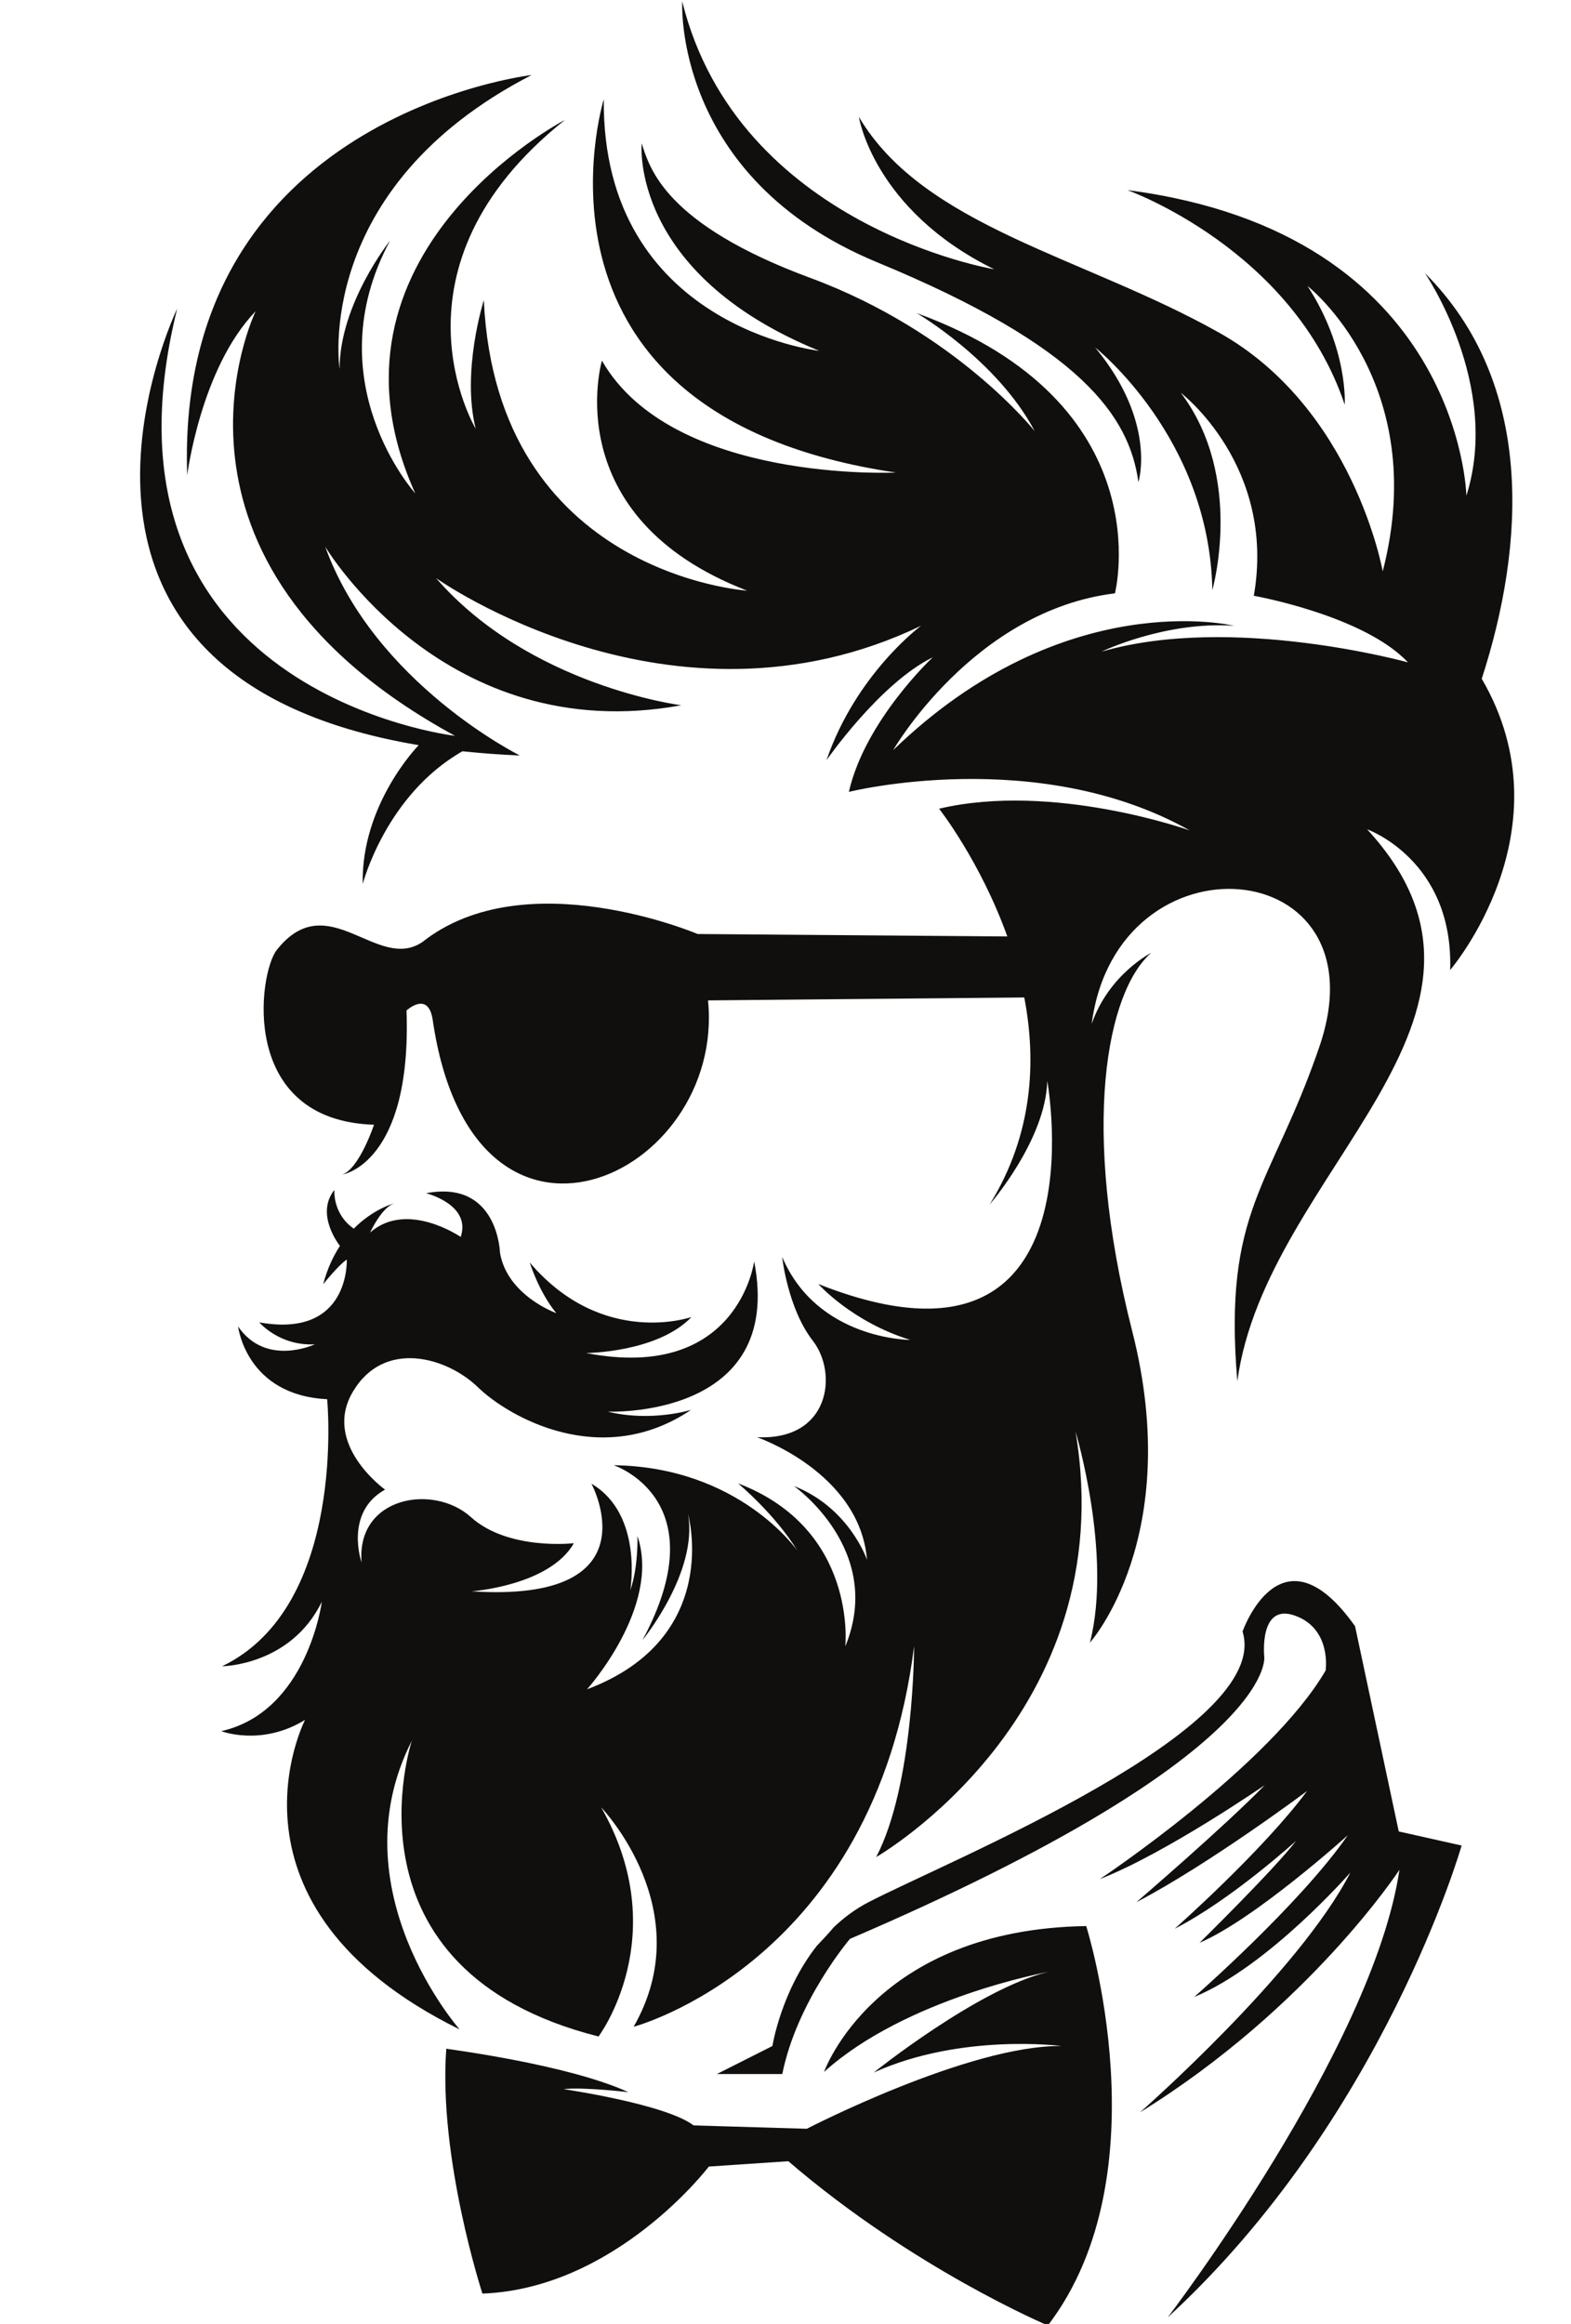 <?xml version="1.0" encoding="UTF-8"?><svg xmlns="http://www.w3.org/2000/svg" xmlns:xlink="http://www.w3.org/1999/xlink" height="78.1" preserveAspectRatio="xMidYMid meet" version="1.0" viewBox="72.2 60.9 52.8 78.1" width="52.8" zoomAndPan="magnify"><g fill="#100f0d" fill-rule="evenodd" id="change1_1"><path d="M 113.785 107.32 C 114.746 100.211 123.973 95.102 118.148 88.77 C 118.148 88.77 121.059 89.801 120.938 93.5 C 120.938 93.5 124.969 88.801 122 83.711 C 123.453 79.23 123.805 73.789 120.09 70.078 C 120.09 70.078 122.664 73.828 121.484 77.559 C 121.484 77.559 121.301 68.738 110.09 67.289 C 110.09 67.289 115.637 69.262 117.395 74.5 C 117.395 74.5 117.52 72.629 116.145 70.512 C 116.145 70.512 120.309 73.77 118.672 80.102 C 118.672 80.102 117.703 74.609 113.156 72.07 C 108.613 69.52 103.25 68.52 101.066 64.828 C 101.066 64.828 101.551 67.949 105.613 69.949 C 105.613 69.949 97.008 68.52 95.129 60.949 C 95.129 60.949 94.793 66.859 101.672 69.711 C 108.551 72.551 110.156 74.891 110.461 77.102 C 110.461 77.102 111.098 75.102 109.008 72.578 C 109.008 72.578 112.855 75.609 112.945 80.73 C 112.945 80.73 114.035 76.949 111.887 74.102 C 111.887 74.102 115.098 76.551 114.34 80.922 C 114.34 80.922 118.035 81.578 119.52 83.16 C 119.52 83.16 113.613 81.52 109.219 82.801 C 109.219 82.801 111.355 81.77 113.672 81.93 C 113.672 81.93 107.977 80.539 102.219 86.109 C 102.219 86.109 104.918 81.422 109.672 80.84 C 109.672 80.84 111.309 74.449 103.008 71.422 C 103.008 71.422 105.703 72.988 106.977 75.391 C 106.977 75.391 104.34 72.051 99.43 70.238 C 94.523 68.422 94.035 66.539 93.766 65.719 C 93.766 65.719 93.34 70.078 99.734 72.691 C 99.734 72.691 92.43 71.871 92.492 64.238 C 92.492 64.238 89.219 74.84 102.309 76.781 C 102.309 76.781 94.793 77.141 92.43 73.02 C 92.43 73.02 90.887 78.27 97.309 80.75 C 97.309 80.75 88.887 80.199 88.461 70.988 C 88.461 70.988 87.703 73.371 88.188 75.309 C 88.188 75.309 84.945 69.898 91.188 64.93 C 91.188 64.93 82.523 69.422 86.156 77.48 C 86.156 77.48 82.766 73.719 85.309 68.988 C 85.309 68.988 83.613 71.109 83.613 73.301 C 83.613 73.301 82.672 67.238 90.066 63.422 C 90.066 63.422 78.066 64.809 78.492 76.871 C 78.492 76.871 78.945 73.27 80.793 71.359 C 80.793 71.359 76.703 79.75 87.492 85.629 C 87.492 85.629 74.945 84.172 78.156 71.27 C 78.156 71.27 72.215 83.578 86.266 85.941 L 86.266 85.949 C 86.266 85.949 84.332 87.922 84.391 90.609 C 84.391 90.609 85.16 87.621 87.742 86.148 C 88.352 86.211 88.992 86.262 89.672 86.289 C 89.672 86.289 84.793 83.871 83.129 79.27 C 83.129 79.27 87.156 86.051 95.098 84.602 C 95.098 84.602 90.008 83.961 86.855 80.328 C 86.855 80.328 94.762 85.961 103.156 81.93 C 103.156 81.93 100.977 83.539 99.977 86.449 C 99.977 86.449 101.762 83.871 103.551 82.988 C 103.551 82.988 101.277 85.109 100.73 87.512 C 100.73 87.512 107.066 85.93 112.188 88.809 C 112.188 88.809 107.609 87.172 103.762 88.078 C 103.762 88.078 105.148 89.84 106.055 92.371 L 95.648 92.289 C 95.648 92.289 89.863 89.828 86.406 92.551 C 84.887 93.602 83.219 90.648 81.5 92.828 C 80.887 93.609 80.211 98.551 84.77 98.699 C 84.77 98.699 84.285 100.16 83.711 100.371 C 83.711 100.371 86.043 100.012 85.863 94.859 C 85.863 94.859 86.594 94.18 86.742 95.172 C 88.094 104.441 96.586 100.449 95.996 94.52 L 106.625 94.422 C 107.039 96.578 106.914 99.039 105.461 101.379 C 105.461 101.379 107.34 99.23 107.398 97.23 C 107.398 97.23 109.336 107.871 99.703 104.051 C 99.703 104.051 100.824 105.32 102.793 105.93 C 102.793 105.93 99.672 105.93 98.488 103.141 C 98.488 103.141 98.672 104.871 99.52 105.961 C 100.367 107.051 100.094 109.32 97.641 109.199 C 97.641 109.199 101.094 110.379 101.34 113.32 C 101.34 113.32 100.746 111.57 98.883 110.84 C 98.883 110.84 101.945 112.988 100.609 116.23 C 100.609 116.23 101.035 112.289 97.004 110.75 C 97.004 110.75 98.246 111.781 99.004 113.02 C 99.004 113.02 97.066 110.199 92.824 110.141 C 92.824 110.141 96.34 111.289 93.793 116.02 C 93.793 116.02 95.672 113.73 95.324 111.781 C 95.324 111.781 96.504 115.949 91.93 117.672 C 91.93 117.672 94.426 114.898 93.625 112.52 C 93.625 112.52 93.656 113.578 93.383 114.34 C 93.383 114.34 93.824 111.789 92.078 110.762 C 92.078 110.762 94.246 114.781 88.051 114.379 C 88.051 114.379 90.672 114.191 91.488 112.762 C 91.488 112.762 89.277 113.02 88.02 111.879 C 86.762 110.75 84.172 111.199 84.352 113.41 C 84.352 113.41 83.762 111.73 85.141 110.961 C 85.141 110.961 83.004 109.43 84.066 107.66 C 85.125 105.891 87.23 106.52 88.262 107.52 C 89.293 108.52 92.414 110.309 95.426 108.281 C 95.426 108.281 94.094 108.699 92.625 108.34 C 92.625 108.34 98.578 108.602 97.547 103.289 C 97.547 103.289 97.02 107.359 91.898 106.371 C 91.898 106.371 94.293 106.359 95.441 105.16 C 95.441 105.16 92.457 106.211 90.004 103.328 C 90.004 103.328 90.309 104.32 90.898 105.031 C 90.898 105.031 89.246 104.441 89.004 103 C 89.004 103 88.941 100.539 86.52 101 C 86.52 101 88.047 101.379 87.684 102.469 C 87.684 102.469 85.883 101.23 84.641 102.32 C 84.641 102.32 85.035 101.441 85.488 101.328 C 85.488 101.328 84.773 101.5 84.09 102.191 C 83.371 101.691 83.438 100.891 83.438 100.891 C 82.777 101.719 83.625 102.77 83.625 102.77 C 83.398 103.121 83.199 103.539 83.062 104.059 C 83.062 104.059 83.578 103.41 83.855 103.23 C 83.855 103.23 83.977 105.891 80.914 105.34 C 80.914 105.34 81.59 106.141 82.781 106.078 C 82.781 106.078 81.145 106.852 80.203 105.48 C 80.203 105.48 80.469 107.789 83.195 107.922 C 83.195 107.922 83.879 114.871 79.664 116.898 C 79.664 116.898 81.969 116.879 83.016 114.73 C 83.016 114.73 82.539 118.422 79.637 119.078 C 79.637 119.078 80.984 119.602 82.453 118.699 C 82.453 118.699 79.227 124.949 87.648 129.102 C 87.648 129.102 83.496 124.391 86.043 119.398 C 86.043 119.398 83.469 127.102 92.316 129.34 C 92.316 129.34 94.863 125.949 92.406 121.641 C 92.406 121.641 95.738 125.102 93.496 129.012 C 93.496 129.012 101.59 126.879 102.922 116.219 C 102.922 116.219 102.922 120.879 101.648 123.309 C 101.648 123.309 109.945 118.559 108.348 109.012 C 108.348 109.012 109.59 113.129 108.832 116.102 C 108.832 116.102 112.012 112.551 110.254 105.641 C 108.496 98.738 109.406 94.219 110.891 92.922 C 110.891 92.922 109.469 93.641 108.891 95.309 C 109.742 88.77 118.785 89.539 116.543 96.078 C 114.926 100.801 113.301 101.539 113.785 107.32"/><path d="M 114.691 116.578 C 114.691 116.578 115.184 119.871 100.766 126.059 C 100.766 126.059 98.984 128.148 98.492 130.602 L 96.293 130.602 L 98.16 129.66 C 98.16 129.66 98.449 127.82 99.656 126.289 C 99.848 126.09 100.035 125.891 100.219 125.672 C 100.555 125.352 100.941 125.059 101.387 124.828 C 104.078 123.43 114.984 119.02 113.961 115.73 C 113.961 115.73 115.25 112.039 117.742 115.551 L 119.211 122.449 L 121.324 122.922 C 121.324 122.922 118.699 132.109 111.445 138.781 C 111.445 138.781 118.344 129.75 119.234 123.738 C 119.234 123.738 116.207 128.371 110.512 131.891 C 110.512 131.891 115.852 127.211 117.586 123.828 C 117.586 123.828 114.828 126.988 112.336 128.012 C 112.336 128.012 115.895 124.898 117.496 122.578 C 117.496 122.578 114.383 125.391 112.516 126.191 C 112.516 126.191 115.051 123.699 115.762 122.762 C 115.762 122.762 113.594 124.738 111.68 125.719 C 111.68 125.719 114.641 123.102 116.129 121.09 C 116.129 121.09 112.859 123.539 110.391 124.828 C 110.391 124.828 113.371 122.27 114.707 120.891 C 114.707 120.891 111.391 123.18 109.164 124.051 C 109.164 124.051 114.883 120.25 116.754 117.039 C 116.754 117.039 116.961 115.641 115.73 115.199 C 114.5 114.75 114.691 116.578 114.691 116.578 Z M 95.512 132.328 L 99.316 132.441 C 99.316 132.441 104.77 129.621 107.883 129.66 C 107.883 129.66 104.504 129.219 101.566 130.551 C 101.566 130.551 105.082 127.73 107.418 127.172 C 107.418 127.172 102.656 128.039 99.895 130.531 C 99.895 130.531 101.586 125.738 108.707 125.629 C 108.707 125.629 111.332 133.93 107.418 139.051 C 107.418 139.051 102.902 137.148 98.695 133.531 L 96.023 133.711 C 96.023 133.711 92.91 137.809 88.414 137.98 C 88.414 137.98 86.93 133.43 87.199 129.75 C 87.219 129.762 91.266 130.27 93.32 131.211 C 93.32 131.211 91.797 131.031 91.141 131.109 C 91.141 131.109 94.57 131.609 95.512 132.328"/></g></svg>
